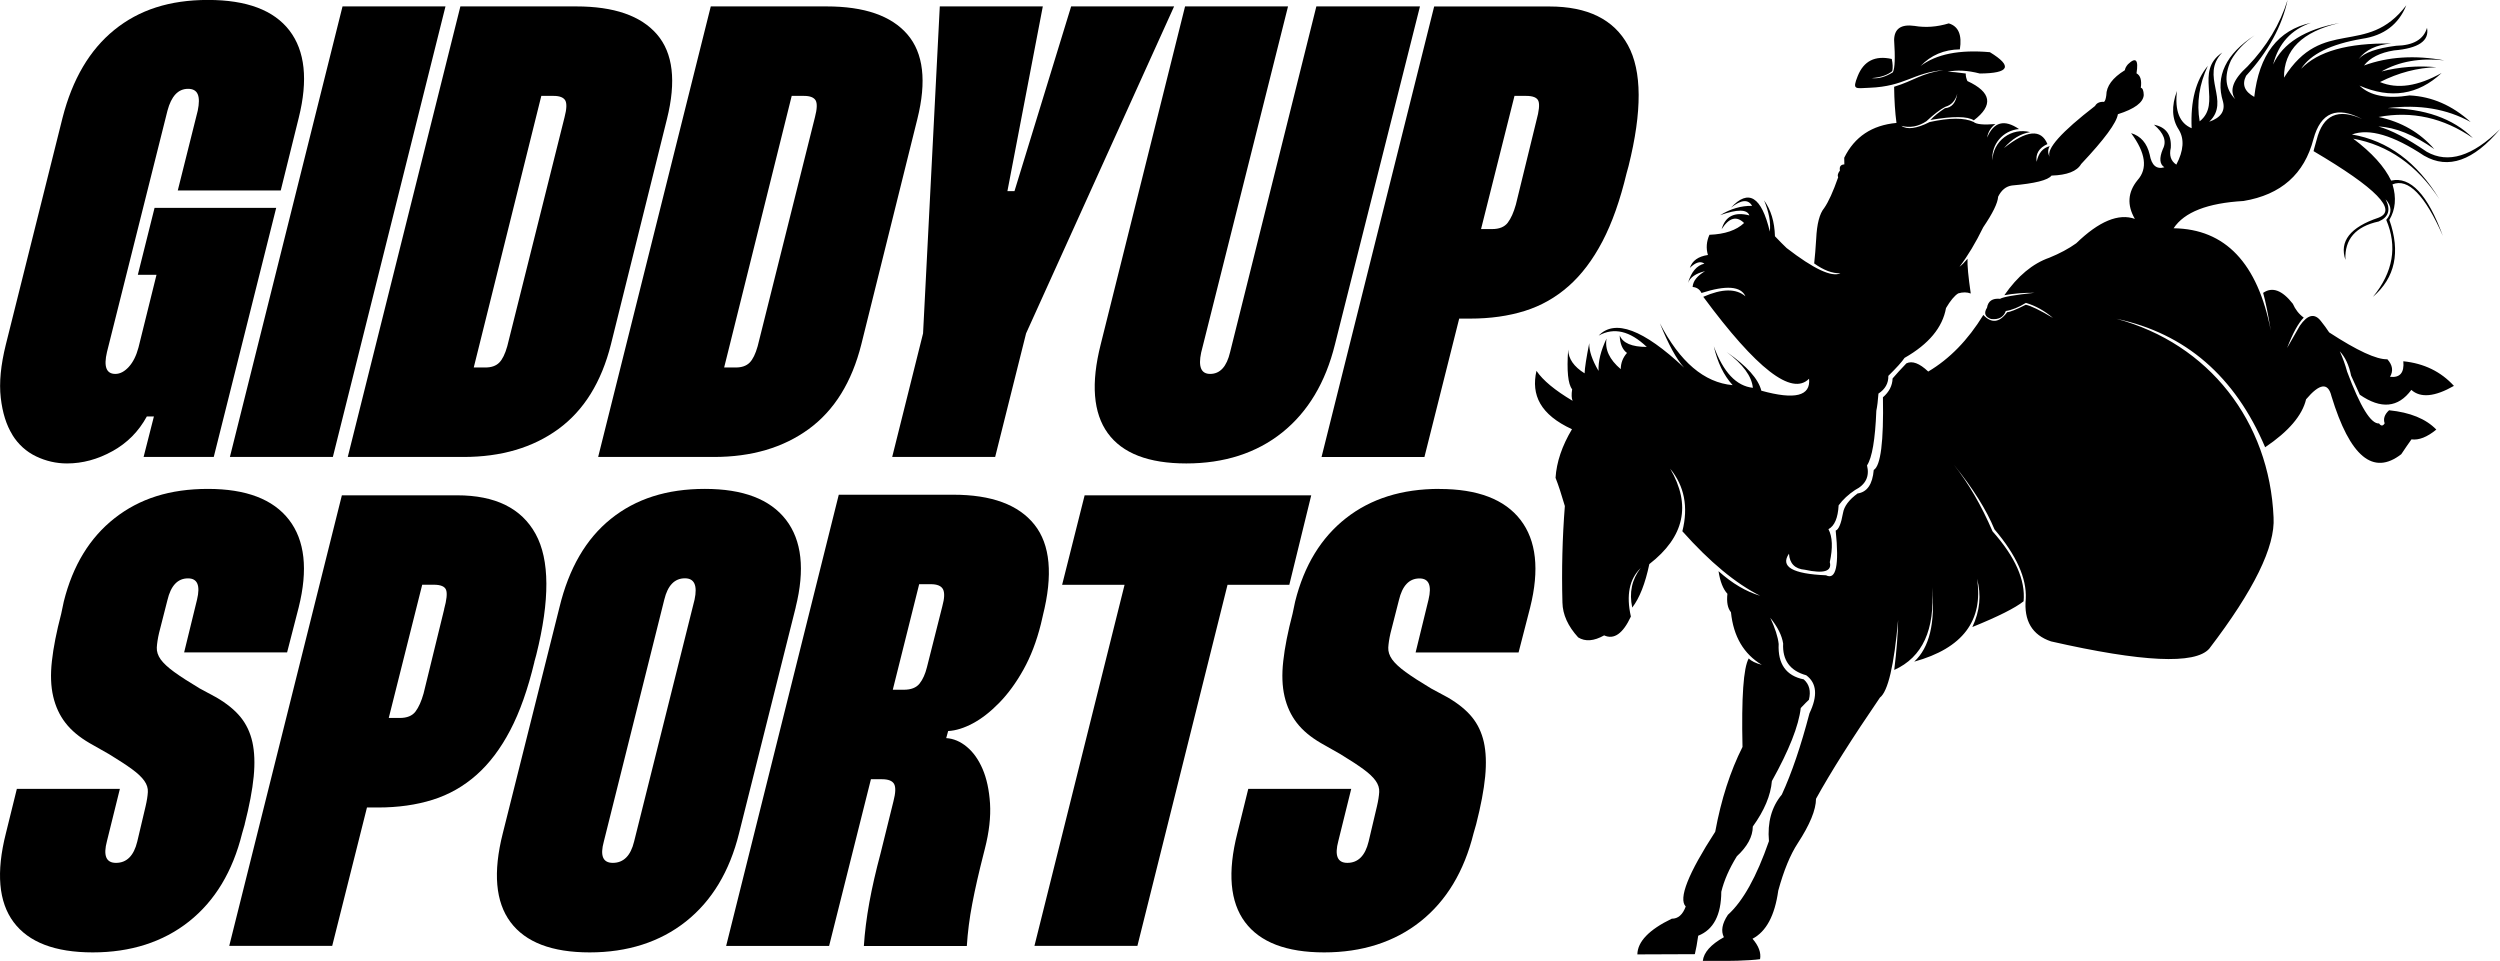 <svg id="Layer_2" data-name="Layer 2" xmlns="http://www.w3.org/2000/svg" viewBox="0 0 424.43 163.13">
  <g id="Artwork">
    <g>
      <path fill="currentColor" d="M121.2,77.58c6.41,0,11.78-1.58,16.12-4.75,4.33-3.17,7.3-7.96,8.91-14.37l9.51-38.25c1.6-6.41,1.04-11.2-1.69-14.37-2.73-3.17-7.3-4.75-13.71-4.75h-19.67l-19.12,76.49h19.67ZM134.42,16.28h2.08c1.02,0,1.67.26,1.97.76.29.51.25,1.46-.11,2.84l-9.73,38.9c-.37,1.31-.82,2.24-1.37,2.79s-1.33.82-2.35.82h-1.97l11.47-46.11Z"/>
      <path fill="currentColor" d="M188.07,73.54c2.48,3.42,6.92,5.14,13.33,5.14s11.91-1.75,16.28-5.25,7.36-8.49,8.96-14.97L241.07,1.09h-17.59l-14.64,58.68c-.58,2.48-1.71,3.71-3.39,3.71-1.53,0-2.04-1.2-1.53-3.61L218.67,1.09h-17.48l-14.32,57.37c-1.68,6.63-1.28,11.66,1.2,15.08Z"/>
      <path fill="currentColor" d="M241.83,77.58l5.9-23.49h1.86c3.42,0,6.52-.44,9.29-1.31,2.77-.87,5.25-2.28,7.43-4.21,2.19-1.93,4.1-4.46,5.74-7.59,1.64-3.13,3-6.99,4.1-11.58l.33-1.2c2.33-9.32,2.29-16.17-.11-20.54s-6.85-6.56-13.33-6.56h-19.56l-19.12,76.49h17.48ZM257.13,16.28h1.97c1.16,0,1.86.29,2.08.87.22.58.11,1.68-.33,3.28l-3.5,14.31c-.37,1.31-.82,2.33-1.37,3.06-.55.73-1.44,1.09-2.68,1.09h-1.86l5.68-22.62Z"/>
      <polygon fill="currentColor" points="168.95 77.58 174.2 56.6 199.33 1.09 181.85 1.09 172.23 32.45 171.03 32.45 177.04 1.09 159.55 1.09 156.71 56.6 151.47 77.58 168.95 77.58"/>
      <path fill="currentColor" d="M78.69,77.58c6.41,0,11.78-1.58,16.12-4.75,4.33-3.17,7.3-7.96,8.91-14.37l9.51-38.25c1.6-6.41,1.04-11.2-1.69-14.37-2.73-3.17-7.3-4.75-13.71-4.75h-19.67l-19.12,76.49h19.67ZM91.91,16.28h2.08c1.02,0,1.67.26,1.97.76.29.51.25,1.46-.11,2.84l-9.73,38.9c-.37,1.31-.82,2.24-1.37,2.79s-1.33.82-2.35.82h-1.97l11.47-46.11Z"/>
      <polygon fill="currentColor" points="222.61 84.09 184.14 84.09 180.32 99.28 190.92 99.28 175.62 160.58 193.1 160.58 208.4 99.28 218.89 99.28 222.61 84.09"/>
      <path fill="currentColor" d="M177.04,104.53c1.75-6.92,1.27-12.08-1.42-15.46-2.7-3.39-7.29-5.08-13.77-5.08h-19.45l-19.12,76.6h17.48l7.1-28.3h1.86c1.09,0,1.78.27,2.08.82.29.55.25,1.51-.11,2.9l-2.19,8.85c-.8,2.99-1.44,5.77-1.91,8.36-.47,2.59-.78,5.04-.93,7.38h17.48c.15-2.33.45-4.73.93-7.21.47-2.48,1.11-5.28,1.91-8.41l.22-.87c.73-2.84,1.02-5.41.88-7.7-.15-2.29-.57-4.24-1.26-5.85-.69-1.6-1.58-2.86-2.68-3.77-1.09-.91-2.26-1.4-3.5-1.48l.33-1.2c1.31-.07,2.71-.51,4.21-1.31,1.49-.8,2.99-1.97,4.48-3.5,1.49-1.53,2.86-3.4,4.1-5.63,1.24-2.22,2.22-4.79,2.95-7.7l.33-1.42ZM159.99,102.89l-2.62,10.38c-.29,1.17-.71,2.1-1.26,2.79-.55.69-1.44,1.04-2.68,1.04h-1.86l4.48-17.92h1.97c1.09,0,1.78.29,2.08.87.29.58.25,1.53-.11,2.84Z"/>
      <path fill="currentColor" d="M244.35,83c-6.34,0-11.62,1.66-15.84,4.97-4.23,3.32-7.1,8.03-8.63,14.15l-.44,2.08c-.8,3.06-1.33,5.74-1.58,8.03-.26,2.29-.18,4.3.22,6.01.4,1.71,1.09,3.21,2.08,4.48.98,1.28,2.35,2.42,4.1,3.44l3.28,1.86c1.67,1.02,2.99,1.88,3.93,2.57.95.69,1.64,1.35,2.08,1.97.44.62.64,1.26.6,1.91-.04.66-.16,1.46-.38,2.4l-1.42,6.01c-.58,2.4-1.79,3.61-3.61,3.61-1.68,0-2.19-1.24-1.53-3.71l2.19-8.85h-17.48l-1.86,7.54c-1.68,6.63-1.24,11.66,1.31,15.08,2.55,3.42,7.03,5.14,13.44,5.14s11.93-1.75,16.34-5.25c4.41-3.5,7.41-8.49,9.02-14.97l.44-1.53c.8-3.13,1.31-5.83,1.53-8.09.22-2.26.14-4.21-.22-5.85-.37-1.64-1.04-3.06-2.02-4.26-.98-1.2-2.35-2.31-4.1-3.33l-2.84-1.53c-1.82-1.09-3.26-2.02-4.32-2.79-1.06-.77-1.82-1.48-2.29-2.13-.47-.66-.69-1.33-.66-2.02.04-.69.16-1.51.38-2.46l1.42-5.57c.58-2.48,1.75-3.71,3.5-3.71,1.6,0,2.11,1.2,1.53,3.61l-2.19,8.96h17.48l1.97-7.65c1.6-6.41,1.05-11.36-1.64-14.86-2.7-3.5-7.29-5.25-13.77-5.25Z"/>
      <path fill="currentColor" d="M411.58,26.45c4.07,2.35,8.35.84,12.85-4.52-4.67,4.61-8.81,5.89-12.43,3.84-3.33-2.28-6.07-3.71-8.21-4.29,2.86.12,6.02,1.41,9.49,3.84-2.43-2.81-5.58-4.63-9.46-5.46,5.67-1.06,11,.13,16.01,3.58-3.37-3.34-8.2-5.03-14.47-5.09,5.36-.66,10.06.13,14.09,2.37-3.13-2.83-6.58-4.33-10.36-4.52-3.89.61-6.73.06-8.51-1.66,5.3,2.3,9.95,1.58,13.94-2.15-4.04,2.26-7.53,2.78-10.47,1.54,3.15-1.59,6.35-2.43,9.61-2.52-3.21-.29-6.33-.05-9.34.72,2.98-1.7,6.53-2.33,10.66-1.88-4.99-.92-9.54-.63-13.64.87,1.03-1.32,2.73-2.18,5.09-2.56,4.17-.35,6.04-1.63,5.61-3.84-.57,1.97-2.32,2.99-5.24,3.05-3.29.41-5.41,1.16-6.37,2.26,1.17-1.56,3.02-2.44,5.54-2.64-7.37-.11-12.46,1.32-15.3,4.29,1.59-2.49,5.03-4.18,10.32-5.09,3.72-.54,6.23-2.44,7.53-5.69-6.75,8.9-14.19,1.79-20.76,12.28-.04-4.71,3.09-7.8,9.38-9.27-5.84,1.08-9.59,3.43-11.23,7.04.92-3.57,3.07-5.93,6.44-7.08-5.62,1.23-8.83,5.43-9.64,12.58-1.66-.91-2.12-2.1-1.39-3.58,3.75-4.11,6.1-8.41,7.05-12.88-1.29,4.13-3.55,7.88-6.78,11.26-2.46,2.22-3.16,4.08-2.11,5.58-1.7-1.72-1.94-3.92-.72-6.59.89-1.58,2.24-3,4.03-4.26-4.92,3.21-6.71,6.97-5.39,11.26.42,1.6-.36,2.74-2.34,3.43,3.72-3.52-1.64-7.78,2.22-11.75-4.85,3.22.02,8.62-3.84,11.68-.54-3.13-.08-6.27,1.39-9.42-2.04,2.44-2.96,5.97-2.75,10.59-2.06-.86-2.89-2.97-2.49-6.33-.97,2.58-.87,4.77.3,6.56.98,1.59.84,3.57-.41,5.95-.93-.61-1.24-1.56-.94-2.86.14-2.21-.82-3.52-2.86-3.92,1.7,1.44,2.2,2.82,1.51,4.14-.64,1.55-.55,2.57.26,3.09-1.34.39-2.17-.33-2.49-2.15-.46-1.94-1.52-3.16-3.16-3.65,2.49,3.37,2.85,6.03,1.09,7.99-1.66,2.04-1.81,4.23-.45,6.57-2.78-.98-6.1.41-9.95,4.14-1.28.92-2.8,1.73-4.56,2.45-2.84.99-5.39,3.11-7.65,6.37,1.61-.3,3.32-.43,5.12-.41-3.33.35-5.28.69-5.84,1.02-1.3-.12-2.04.38-2.22,1.51-.58.92-.35,1.56.68,1.92,1.29.15,2.13-.31,2.51-1.36,1.05-.16,2.18-.62,3.41-1.38,1.62.48,3.15,1.33,4.6,2.56-2.23-1.33-3.76-2.07-4.62-2.24-1.63.82-2.68,1.25-3.15,1.26-1.32,1.79-2.67,1.95-4.05.47-2.62,4.27-5.74,7.47-9.36,9.61-1.48-1.41-2.72-1.87-3.71-1.39-.94.98-1.72,1.83-2.34,2.56-.04,1.23-.59,2.3-1.64,3.2.14,7.52-.38,11.64-1.56,12.34-.21,2.43-1.12,3.76-2.75,3.99-1.45,1.07-2.28,2.17-2.47,3.32-.32,1.82-.74,2.81-1.24,2.98.61,5.91.06,8.44-1.64,7.59-5.71-.24-7.81-1.47-6.29-3.67.11,1.68,1.01,2.59,2.71,2.73,3.21.7,4.62.27,4.22-1.3.53-2.43.46-4.29-.23-5.59,1.04-.56,1.61-1.91,1.73-4.05.73-.99,1.66-1.85,2.79-2.6,1.81-.92,2.49-2.31,2.03-4.18.86-1.3,1.39-4.39,1.58-9.27.16-.77.28-1.75.36-2.92,1.15-.75,1.71-1.76,1.68-3.01,1.39-1.37,2.31-2.38,2.75-3.05,4.11-2.34,6.45-5.16,7.04-8.46.74-1.26,1.43-2.09,2.07-2.49.78-.23,1.49-.23,2.13.02-.42-2.87-.6-4.84-.55-5.9-.5.6-.95,1.06-1.36,1.36,1.39-1.82,2.73-4.05,4.03-6.71,1.61-2.37,2.46-4.1,2.53-5.19.56-1.13,1.34-1.76,2.35-1.9,3.88-.34,6.12-.9,6.71-1.68,2.64-.08,4.32-.73,5.03-1.96,3.95-4.19,6.02-7.01,6.24-8.46,2.84-.9,4.3-1.99,4.39-3.25-.02-.77-.19-1.18-.5-1.24.18-1.28-.06-2.09-.73-2.45.37-2.31-.11-2.82-1.45-1.54-.31.35-.48.69-.53,1.01-2.09,1.29-3.14,2.71-3.15,4.27-.08.6-.2.97-.38,1.1-.74-.04-1.25.19-1.53.7-5.72,4.42-8.29,7.29-7.71,8.63-.33-.63-.33-1.23.02-1.81-1.18.3-1.92,1.18-2.22,2.66-.21-1.36.4-2.37,1.83-3.01-1.08-2.61-3.54-2.38-7.38.68,1.35-1.55,2.83-2.45,4.44-2.71-1.51-.4-3.11-.08-4.36.85-1.25.93-2,2.38-2.05,3.94-.21-2.71,1.81-5.09,4.52-5.31-2.49-1.7-4.29-1.22-5.41,1.45.16-.96.63-1.73,1.41-2.3-2.01.17-3.25.05-3.71-.36-1.55-.73-4.03-.73-7.46.02-2.21,1.12-3.82,1.33-4.8.64,1.43.39,2.85.14,4.24-.77,1.29-1.2,2.36-2.02,3.2-2.45,1.05-.29,1.74-1.04,2.05-2.24-.23,1.55-.93,2.37-2.09,2.47-1.01.66-1.83,1.32-2.47,2,3.84-.67,6.3-.65,7.37.06,3.36-2.56,3-4.78-1.09-6.67-.2-.44-.29-.87-.28-1.28-1.39-.2-2.42-.3-3.09-.28,1.55-.36,3.38-.26,5.48.28,5.04-.04,5.61-1.24,1.71-3.62-5.19-.46-9.11.33-11.77,2.35,1.76-1.85,3.98-2.79,6.67-2.83.39-2.45-.24-3.92-1.88-4.41-1.99.6-3.93.75-5.8.43-2.29-.33-3.45.47-3.48,2.39.2,2.98.13,4.81-.21,5.48-1.27.8-2.46,1.13-3.59.99,1.51-.12,2.67-.51,3.49-1.19.11-.6.08-1.29-.09-2.06-2.83-.63-4.76.34-5.78,2.9-.98,2.44-.38,2.08,1.99,1.99,6.07-.23,7.38-2.56,12.58-3-3.9.58-4.94,1.77-8.39,2.83.03,2.3.16,4.35.4,6.14-4.16.38-7.12,2.35-8.87,5.91,0,.45,0,.83.02,1.13-.62.03-.87.37-.75,1.04-.35.46-.45.84-.3,1.15-.85,2.43-1.64,4.17-2.37,5.22-.79.95-1.24,2.69-1.36,5.24-.1,1.61-.21,3-.34,4.16,1.59,1.15,3.07,1.71,4.46,1.68-1.5.69-4.54-.74-9.14-4.29-.52-.49-1.18-1.16-1.98-2-.07-2.46-.68-4.49-1.85-6.1.83,1.97,1.16,3.74.98,5.31-1.42-5.95-3.61-7.3-6.59-4.07,1.73-1.36,2.92-1.46,3.58-.3-1.83-.04-3.64.49-5.43,1.58,2.93-1.03,4.58-1.02,4.97.04-2.52-.65-4.09.13-4.71,2.34,1.26-1.96,2.53-2.31,3.81-1.05-1.3,1.23-3.25,1.9-5.88,2-.51,1.14-.6,2.28-.26,3.43-1.64.24-2.66.97-3.07,2.19.99-.96,1.82-1.2,2.47-.72-1.29.3-2.22,1.39-2.79,3.28.37-.96,1.34-1.63,2.9-2-1.34.79-2.04,1.68-2.11,2.68.7.06,1.2.4,1.51,1.02,4.2-1.35,6.69-1.16,7.46.57-1.58-1.35-3.96-1.33-7.16.08,9.04,12.24,15.03,16.88,17.96,13.91.3,2.94-2.4,3.61-8.1,2.03-.51-2.02-2.47-4.2-5.88-6.56,2.77,2.09,4.25,4.11,4.44,6.07-2.81-.3-5.02-2.65-6.63-7.04.62,2.73,1.69,4.93,3.2,6.59-4.85-.44-8.96-3.95-12.36-10.51,1.46,3.61,2.83,6.12,4.11,7.53-6.92-6.49-11.76-8.29-14.5-5.43,2.58-1.45,5.3-.81,8.17,1.92-2.54,0-4.07-.66-4.6-1.96.05,1.42.46,2.41,1.24,2.98-.7.79-1.05,1.7-1.06,2.75-1.93-1.63-2.73-3.37-2.41-5.2-.98,2.06-1.43,3.89-1.36,5.5-1.1-1.87-1.62-3.44-1.58-4.71-.48,2.43-.75,4.14-.79,5.12-1.82-1.13-2.75-2.47-2.79-4.03-.25,3.61-.03,5.86.68,6.74-.14.89-.11,1.54.08,1.96-3-1.78-5.04-3.47-6.14-5.09-.93,4.1.65,7.43,6.03,9.91-1.69,2.83-2.62,5.58-2.79,8.25.49,1.24,1.01,2.84,1.58,4.79-.42,5.35-.56,10.81-.41,16.39.04,2.04.94,4.01,2.67,5.91,1.2.75,2.67.64,4.41-.34,1.68.77,3.19-.3,4.54-3.2-.82-3.62-.26-6.36,1.66-8.23-1.5,1.95-1.97,4.18-1.43,6.71,1.24-1.62,2.21-4.08,2.9-7.38,5.96-4.62,7.15-10.02,3.54-16.2,2.42,2.95,3.11,6.49,2.07,10.62,4.64,5.21,9.05,8.87,13.22,10.96-2.41-.71-4.77-2.11-7.08-4.18.27,1.76.77,3.04,1.51,3.84-.16,1.41.04,2.45.6,3.13.42,4.12,2.17,7.09,5.24,8.93-1.06-.28-1.8-.64-2.22-1.09-.9,1.57-1.25,6.58-1.06,15.03-2.07,4.11-3.62,8.9-4.63,14.39-4.61,7.13-6.28,11.36-5.01,12.7-.51,1.39-1.3,2.08-2.37,2.07-3.85,1.86-5.8,3.89-5.84,6.06,6.5-.02,9.76-.04,9.76-.04.2-.82.39-1.87.57-3.13,2.59-1.02,3.9-3.51,3.92-7.46.47-1.93,1.35-3.94,2.64-6.03,1.79-1.66,2.7-3.34,2.71-5.05,1.96-2.72,3.04-5.3,3.24-7.72,2.92-5.24,4.55-9.37,4.9-12.4.71-.75,1.17-1.21,1.38-1.39.37-1.47.08-2.62-.87-3.47-3-.61-4.42-2.62-4.26-6.01-.13-1.22-.61-2.7-1.43-4.45,1.25,1.54,1.98,3,2.19,4.37-.14,2.83,1.16,4.63,3.92,5.39,1.8,1.33,1.98,3.48.55,6.46-1.45,5.54-3.01,10.14-4.69,13.79-1.75,2.1-2.47,4.74-2.19,7.91-2.1,6.05-4.42,10.22-6.97,12.51-.99,1.49-1.21,2.76-.68,3.8-2.23,1.25-3.42,2.59-3.58,4.03,4.6.05,7.84-.05,9.72-.3.2-1.09-.23-2.25-1.28-3.47,2.32-1.21,3.78-3.93,4.37-8.17.93-3.4,2.03-6.09,3.32-8.06,2.05-3.14,3.08-5.66,3.09-7.53,2.48-4.5,6.1-10.23,10.85-17.18,1.37-1.06,2.4-5.45,3.09-13.19-.04,2.45-.26,5.29-.66,8.5,4.81-2.17,6.95-6.85,6.42-14.03.57,6.03-.44,10.24-3.03,12.62,8.23-2.27,11.78-6.97,10.66-14.09.76,2.76.5,5.5-.79,8.21,4.39-1.78,7.29-3.24,8.7-4.37.34-3.58-1.42-7.54-5.27-11.87-1.89-4.39-4.08-8.16-6.56-11.3,3.23,3.98,5.52,7.64,6.89,10.96,3.72,4.38,5.49,8.31,5.31,11.79-.35,3.74,1.09,6.15,4.29,7.23,15.5,3.53,24.45,3.94,26.85,1.25,7.59-9.92,11.23-17.36,10.93-22.3-.7-16.27-10.95-29.49-26.67-33.72,11.7,2.49,20.12,9.76,25.24,21.81,3.99-2.69,6.3-5.4,6.95-8.14,2.3-2.72,3.74-2.9,4.31-.53,3.13,10.27,7.08,13.55,11.85,9.85.62-.93,1.2-1.78,1.73-2.52,1.25.17,2.66-.38,4.22-1.66-1.77-1.83-4.45-2.92-8.02-3.28-.77.71-1.02,1.45-.75,2.22-.29.48-.61.49-.95.02-1.38.1-3.19-2.83-5.42-8.79-.32-1.18-.73-2.33-1.25-3.46.93.99,1.57,2.37,1.92,4.12.49,1.11.98,2.19,1.48,3.25,3.6,2.49,6.51,2.22,8.75-.82,1.56,1.4,3.97,1.18,7.23-.68-2.22-2.43-5.08-3.82-8.59-4.18.18,1.95-.57,2.83-2.26,2.64.59-1,.44-1.99-.45-2.98-1.81.07-5.11-1.45-9.88-4.56h0c-.43-.65-.89-1.29-1.4-1.92-1.07-1.38-2.26-1.12-3.58.79-.87,1.51-1.59,2.76-2.16,3.77.96-2.51,1.9-4.22,2.82-5.15-.82-.6-1.43-1.39-1.85-2.35-1.81-2.31-3.49-2.93-5.04-1.85.41,1.45.84,3.58,1.3,6.4-2.23-11.46-7.73-17.25-16.5-17.37,1.81-2.74,5.76-4.28,11.87-4.63,6.37-1.06,10.33-4.57,11.87-10.51,1.23-4.53,3.99-5.66,8.29-3.39-4.1-1.89-6.69-.72-7.75,3.53-.36,1.26-.54,1.9-.52,1.91,10.66,6.28,14.33,10.04,11.02,11.3-4.8,1.61-6.67,4-5.61,7.16-.17-3.5,1.72-5.67,5.65-6.52,1.69-.73,2.08-1.98,1.17-3.77,1.07,1.17,1.1,2.34.11,3.5,1.92,4.52,1.17,8.88-2.26,13.07,3.78-3.26,4.71-7.62,2.79-13.07,1.04-1.76,1.22-3.77.53-6.03,2.66-1.09,5.51,1.82,8.55,8.74-2.57-7.01-5.5-10.13-8.78-9.38-1.12-2.36-3.26-4.73-6.44-7.12,5.96,1.09,10.83,4.5,14.62,10.25-3.79-6.26-8.74-9.92-14.84-10.96,2.93-1.08,7.02.13,12.28,3.62Z"/>
      <path fill="currentColor" d="M135.08,103.11c1.6-6.41,1.05-11.36-1.64-14.86-2.7-3.5-7.29-5.25-13.77-5.25s-11.73,1.69-15.95,5.08c-4.23,3.39-7.14,8.4-8.74,15.03l-9.62,38.36c-1.68,6.63-1.24,11.66,1.31,15.08,2.55,3.42,7.03,5.14,13.44,5.14s11.93-1.75,16.34-5.25c4.41-3.5,7.41-8.49,9.02-14.97l9.62-38.36ZM117.92,101.79l-10.27,41.09c-.58,2.4-1.79,3.61-3.61,3.61-1.68,0-2.19-1.2-1.53-3.61l10.27-41.09c.58-2.4,1.75-3.61,3.5-3.61,1.6,0,2.15,1.2,1.64,3.61Z"/>
      <path fill="currentColor" d="M41.54,139.93c.8-3.13,1.31-5.83,1.53-8.09.22-2.26.14-4.21-.22-5.85-.37-1.64-1.04-3.06-2.02-4.26-.98-1.2-2.35-2.31-4.1-3.33l-2.84-1.53c-1.82-1.09-3.26-2.02-4.32-2.79-1.06-.77-1.82-1.48-2.29-2.13-.47-.66-.69-1.33-.66-2.02.04-.69.16-1.51.38-2.46l1.42-5.57c.58-2.48,1.75-3.71,3.5-3.71,1.6,0,2.11,1.2,1.53,3.61l-2.19,8.96h17.48l1.97-7.65c1.6-6.41,1.05-11.36-1.64-14.86-2.7-3.5-7.29-5.25-13.77-5.25s-11.62,1.66-15.84,4.97c-4.23,3.32-7.1,8.03-8.63,14.15l-.44,2.08c-.8,3.06-1.33,5.74-1.58,8.03-.26,2.29-.18,4.3.22,6.01.4,1.71,1.09,3.21,2.08,4.48.98,1.28,2.35,2.42,4.1,3.44l3.28,1.86c1.67,1.02,2.99,1.88,3.93,2.57.95.69,1.64,1.35,2.08,1.97.44.62.64,1.26.6,1.91-.04.66-.16,1.46-.38,2.4l-1.42,6.01c-.58,2.4-1.79,3.61-3.61,3.61-1.68,0-2.19-1.24-1.53-3.71l2.19-8.85H2.86l-1.86,7.54c-1.68,6.63-1.24,11.66,1.31,15.08,2.55,3.42,7.03,5.14,13.44,5.14s11.93-1.75,16.34-5.25c4.41-3.5,7.41-8.49,9.02-14.97l.44-1.53Z"/>
      <path fill="currentColor" d="M90.71,112.39l.33-1.2c2.33-9.32,2.29-16.17-.11-20.54s-6.85-6.56-13.33-6.56h-19.56l-19.12,76.49h17.48l5.9-23.49h1.86c3.42,0,6.52-.44,9.29-1.31,2.77-.87,5.25-2.28,7.43-4.21,2.19-1.93,4.1-4.46,5.74-7.59,1.64-3.13,3-6.99,4.1-11.58ZM75.41,103.43l-3.5,14.31c-.37,1.31-.82,2.33-1.37,3.06-.55.73-1.44,1.09-2.68,1.09h-1.86l5.68-22.62h1.97c1.16,0,1.86.29,2.08.87.22.58.11,1.68-.33,3.28Z"/>
      <path fill="currentColor" d="M2.09,73.82c1.02,1.64,2.37,2.86,4.04,3.66,1.67.8,3.42,1.2,5.25,1.2,2.62,0,5.19-.69,7.7-2.08,2.51-1.38,4.46-3.35,5.85-5.9h1.2l-1.75,6.88h11.91l10.6-42.29h-20.65l-2.84,11.36h3.17l-3.06,12.35c-.37,1.38-.91,2.48-1.64,3.28-.73.8-1.49,1.2-2.29,1.2-1.53,0-2-1.24-1.42-3.71l10.27-40.98c.66-2.48,1.82-3.71,3.5-3.71s2.15,1.24,1.64,3.71l-3.39,13.55h17.48l3.06-12.35c1.6-6.41,1.07-11.35-1.58-14.81-2.66-3.46-7.27-5.19-13.82-5.19s-11.71,1.69-15.9,5.08c-4.19,3.39-7.12,8.36-8.8,14.92L1,58.46c-.87,3.5-1.17,6.52-.87,9.07.29,2.55.95,4.64,1.97,6.28Z"/>
      <polygon fill="currentColor" points="56.51 77.58 75.63 1.09 58.15 1.09 39.03 77.58 56.51 77.58"/>
    </g>
  </g>
</svg>